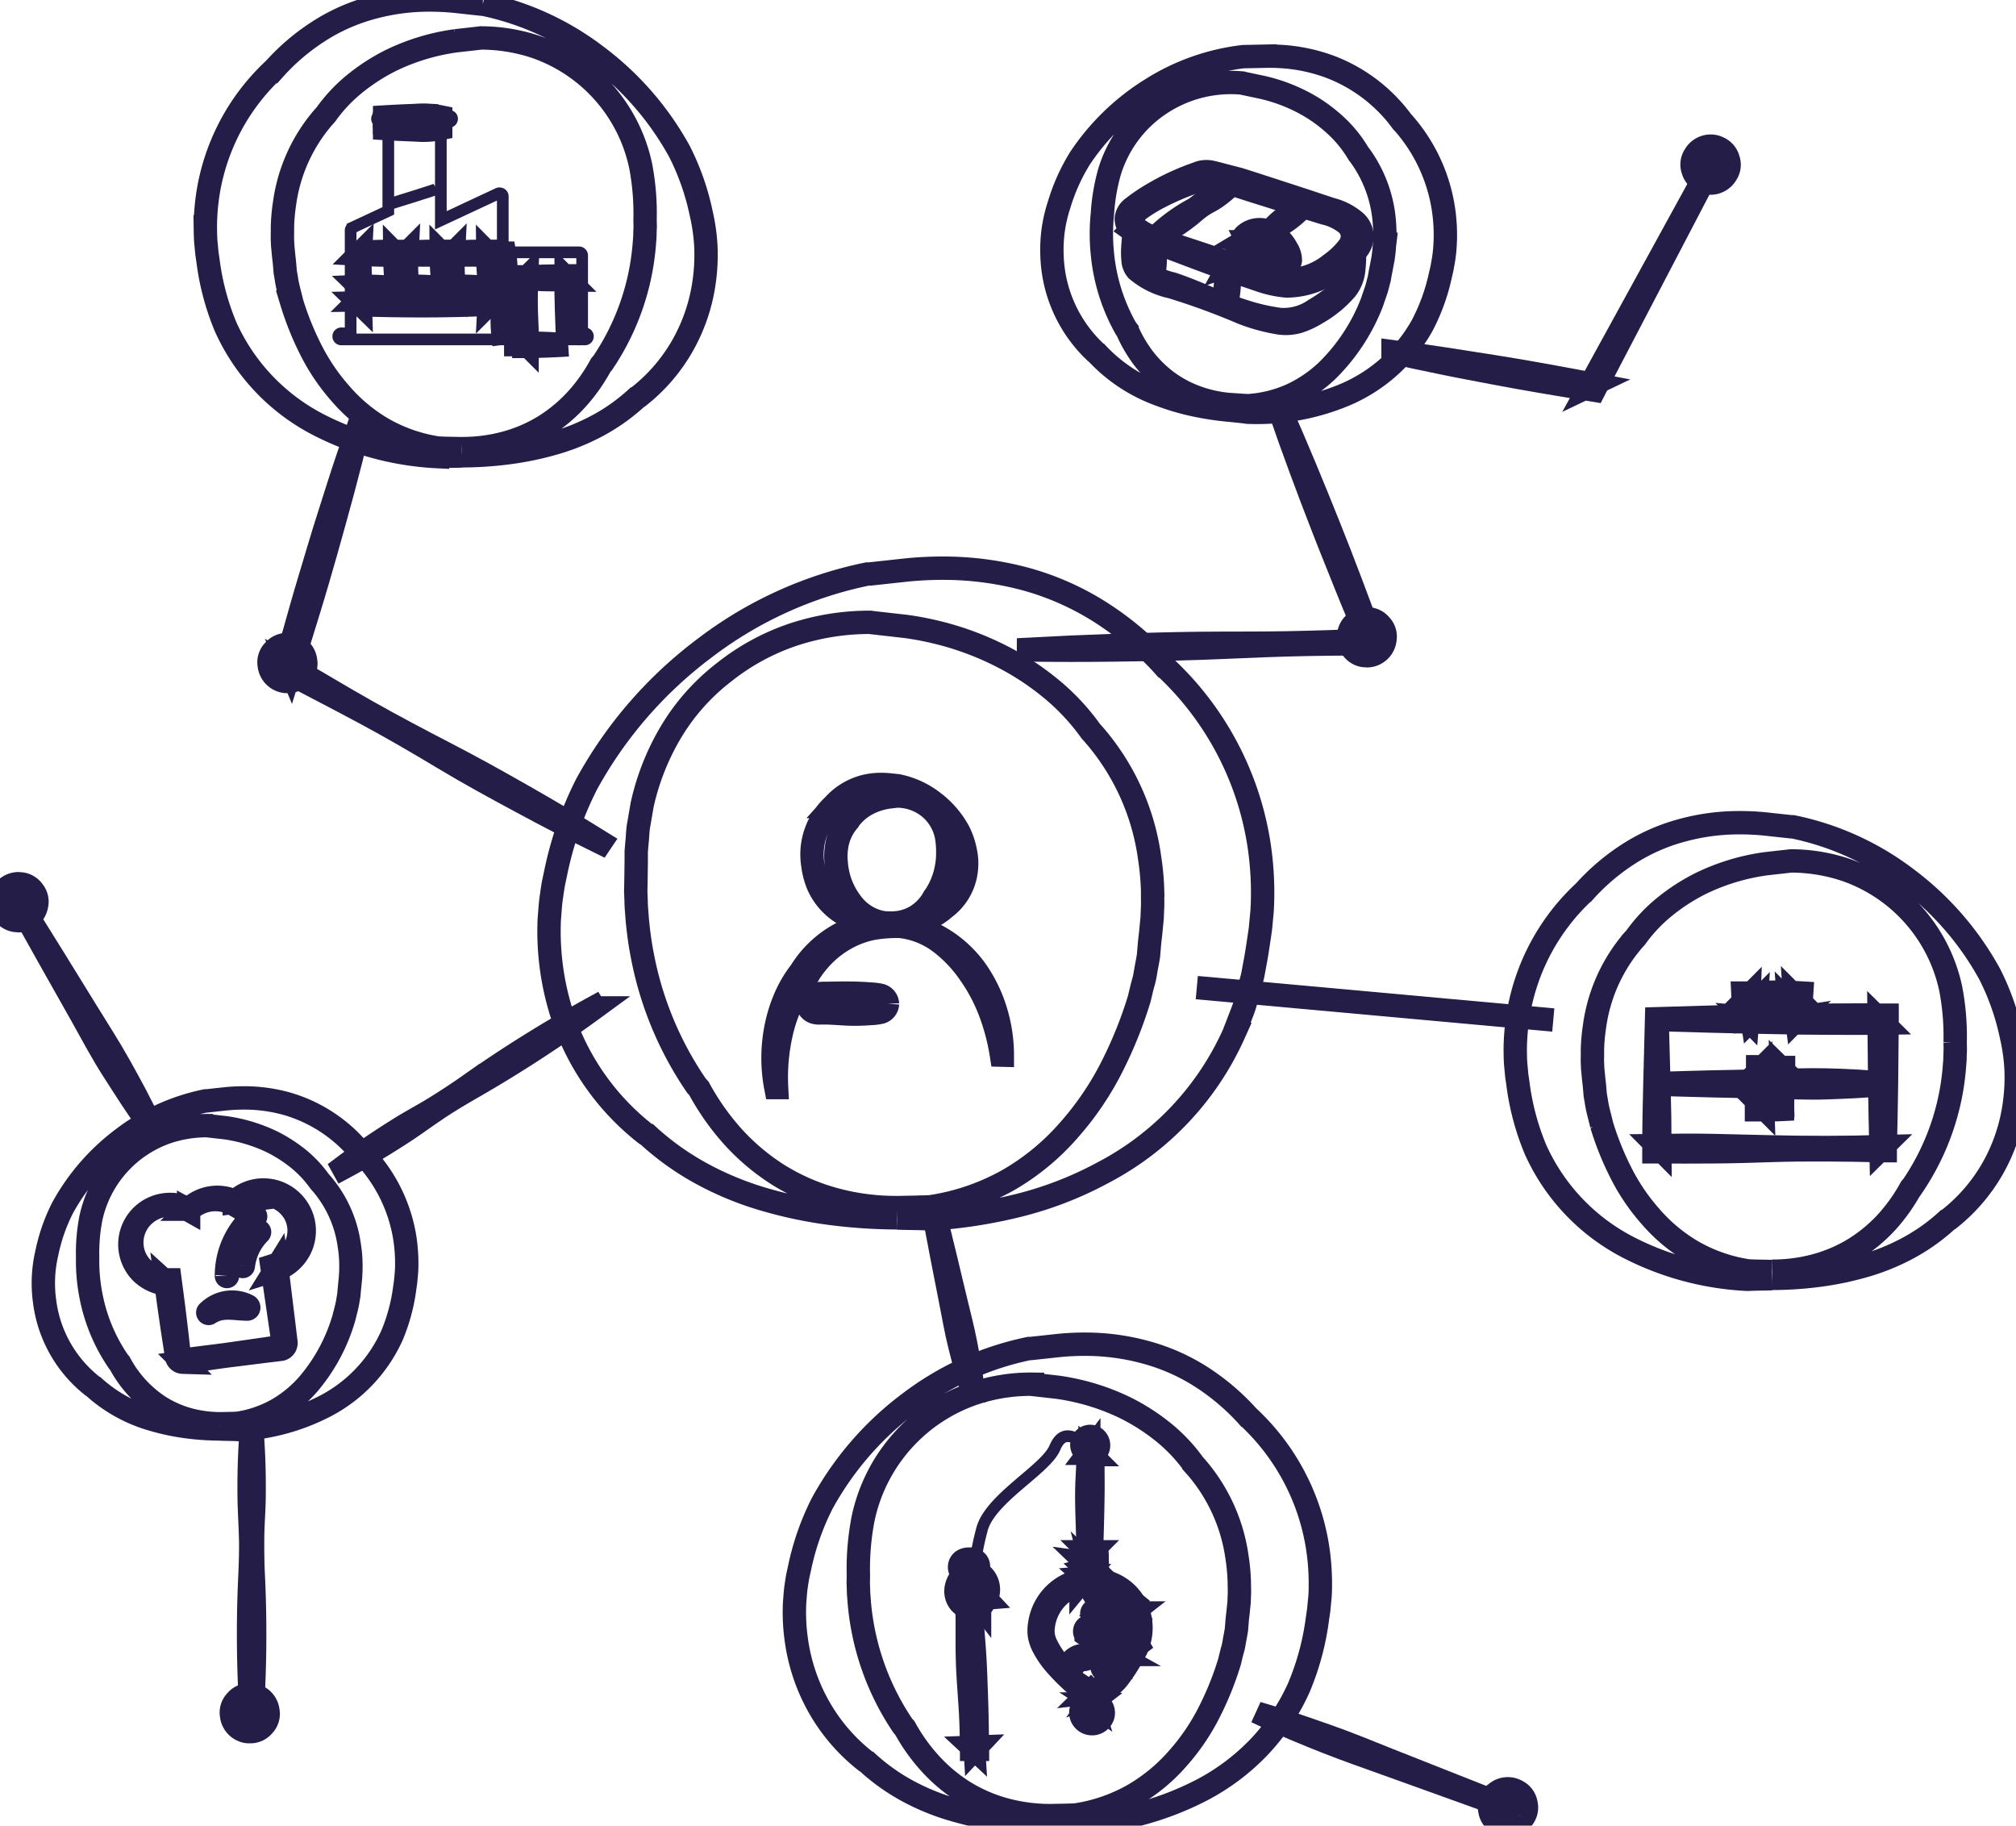 <?xml version="1.0" encoding="UTF-8"?>
<svg xmlns="http://www.w3.org/2000/svg" xmlns:xlink="http://www.w3.org/1999/xlink" width="86.29" height="78.129" viewBox="0 0 86.29 78.129">
  <defs>
    <clipPath id="clip-path">
      <rect id="Rectangle_1530" data-name="Rectangle 1530" width="86.29" height="78.129" transform="translate(0 0)" fill="none" stroke="#231d48" stroke-width="1"></rect>
    </clipPath>
  </defs>
  <g id="Groupe_2109" data-name="Groupe 2109" transform="translate(0 0)">
    <g id="Groupe_2108" data-name="Groupe 2108" transform="translate(0 0)" clip-path="url(#clip-path)">
      <path id="Tracé_5637" data-name="Tracé 5637" d="M34.12,47.261c.486-.013.974-.013,1.461-.038h-.023a9.7,9.7,0,0,0,3.322-1.139A10.171,10.171,0,0,0,41.517,43.9a12.806,12.806,0,0,0,1.825-2.711,18.032,18.032,0,0,0,1.15-2.87c.059-.247.114-.491.183-.732s.093-.491.145-.735c.021-.123.046-.243.065-.369l.034-.4c.02-.269.059-.519.082-.8l.04-.412.015-.372c.017-.246,0-.491.007-.737a11.161,11.161,0,0,0-.128-1.459,10.139,10.139,0,0,0-2.366-5.259l-.155-.174a9.514,9.514,0,0,0-1.743-1.853,11.6,11.6,0,0,0-2.2-1.414,12.61,12.61,0,0,0-2.576-.946,13.057,13.057,0,0,0-1.4-.269l-1.545-.175.1,0a10.406,10.406,0,0,0-3.335.513,9.721,9.721,0,0,0-3.007,1.632,9.145,9.145,0,0,0-2.265,2.553,10.538,10.538,0,0,0-1.231,3.114l-.139.81c-.055.265-.051.543-.082.809-.01.134-.024.265-.032.4v.42l-.012.838-.009.424.016.394c0,.259.031.517.046.774.048.512.112,1.019.209,1.517a14.681,14.681,0,0,0,2.325,5.627l.11.123a10.748,10.748,0,0,0,1.417,2.023,9.413,9.413,0,0,0,1.967,1.668,9.07,9.07,0,0,0,2.43,1.06,9.934,9.934,0,0,0,2.664.346m0,.439a22.932,22.932,0,0,1-2.784-.182,18.534,18.534,0,0,1-2.789-.574,13.443,13.443,0,0,1-2.746-1.11,11.67,11.67,0,0,1-2.49-1.8l.11.123a10.667,10.667,0,0,1-2.744-3.142,10.817,10.817,0,0,1-.868-1.926,11.686,11.686,0,0,1-.574-4.148c.029-.348.045-.7.1-1.039.023-.171.051-.345.079-.511l.1-.475a15.083,15.083,0,0,1,1.322-3.779A18.2,18.2,0,0,1,25.9,23.307a17.152,17.152,0,0,1,6.956-3.163l.1,0,1.561-.17a15.691,15.691,0,0,1,1.7-.078,13.553,13.553,0,0,1,3.455.477,11.781,11.781,0,0,1,3.272,1.481,13.28,13.28,0,0,1,2.756,2.4l-.155-.174a13.119,13.119,0,0,1,4.046,7.492,13.66,13.66,0,0,1,.18,2.151c0,.359-.006.719-.045,1.076l-.05.533-.072.488c-.048.321-.1.667-.164,1l-.093.5c-.04.171-.09.345-.136.516-.1.341-.172.691-.3,1.022s-.253.662-.383.99a12.458,12.458,0,0,1-5.578,5.91,15.418,15.418,0,0,1-3.635,1.41,21.066,21.066,0,0,1-3.7.576l-.02,0h0c-.486-.024-.974-.024-1.461-.038" transform="translate(4.273 4.42)" fill="none" stroke="#231d48" stroke-width="1"></path>
      <path id="Tracé_5638" data-name="Tracé 5638" d="M44.451,16.876c.266.015.533.039.8.048h-.013a5.33,5.33,0,0,0,1.872-.466,5.612,5.612,0,0,0,1.546-1.068,8.27,8.27,0,0,0,1.892-2.913c.084-.265.189-.518.249-.787l.053-.2.038-.216.083-.434.042-.222.026-.2c.021-.134.022-.269.038-.4a6.089,6.089,0,0,0,0-.8,5.565,5.565,0,0,0-1.045-2.988l-.077-.1a5.254,5.254,0,0,0-.865-1.1,6.618,6.618,0,0,0-1.137-.881,7.127,7.127,0,0,0-2.117-.849L45,3.122h.055A5.466,5.466,0,0,0,41.482,4,5.35,5.35,0,0,0,39.3,6.931,8.5,8.5,0,0,0,39,8.712a8.368,8.368,0,0,0,0,1.714,8.046,8.046,0,0,0,1,3.188l.055.073a5.912,5.912,0,0,0,.678,1.173,5.208,5.208,0,0,0,1,1.006,4.985,4.985,0,0,0,1.28.694,5.466,5.466,0,0,0,1.441.317m-.021.24a12.555,12.555,0,0,1-1.514-.231,10.281,10.281,0,0,1-1.5-.447A6.864,6.864,0,0,1,38.691,14.6l.055.072a5.915,5.915,0,0,1-1.9-4.09,6.335,6.335,0,0,1,.045-1.15,6.224,6.224,0,0,1,.252-1.094,8.278,8.278,0,0,1,.9-2.006,10,10,0,0,1,3.042-2.946,9.428,9.428,0,0,1,3.955-1.4l.054,0,.862-.018A8.281,8.281,0,0,1,46.895,2a7.3,7.3,0,0,1,1.866.428,6.832,6.832,0,0,1,3.114,2.407l-.076-.1a7.2,7.2,0,0,1,1.857,4.29,7.369,7.369,0,0,1,0,1.184,5.877,5.877,0,0,1-.076.587l-.053.288-.062.264a8.47,8.47,0,0,1-.781,2.151,6.85,6.85,0,0,1-3.331,2.968,9.753,9.753,0,0,1-4.109.738h-.013c-.265-.037-.532-.06-.8-.09" transform="translate(8.186 0.437)" fill="none" stroke="#231d48" stroke-width="1"></path>
      <path id="Tracé_5639" data-name="Tracé 5639" d="M9.107,52.387c.248-.007.5-.006.743-.02H9.839a4.955,4.955,0,0,0,1.692-.581,5.188,5.188,0,0,0,1.343-1.112,7.645,7.645,0,0,0,1.516-2.843c.059-.252.136-.5.169-.748l.033-.187.018-.2.04-.408a6.339,6.339,0,0,0,.032-.774,5.4,5.4,0,0,0-.066-.744,5.141,5.141,0,0,0-1.205-2.679L13.332,42a4.921,4.921,0,0,0-.887-.945,6.229,6.229,0,0,0-1.122-.724A6.776,6.776,0,0,0,9.3,39.717l-.787-.088.049,0a5.4,5.4,0,0,0-1.7.26A5.009,5.009,0,0,0,3.55,43.606a7.812,7.812,0,0,0-.136,1.671,7.641,7.641,0,0,0,.134,1.584,7.451,7.451,0,0,0,1.183,2.866l.056.064A5.062,5.062,0,0,0,6.51,51.67a4.641,4.641,0,0,0,1.239.54,5.131,5.131,0,0,0,1.358.176m0,.224a11.241,11.241,0,0,1-1.418-.093,9.444,9.444,0,0,1-1.421-.293A6.349,6.349,0,0,1,3.6,50.74l.056.062a5.481,5.481,0,0,1-2.081-3.629,5.682,5.682,0,0,1,.094-2.1,7.645,7.645,0,0,1,.673-1.925,9.269,9.269,0,0,1,2.576-2.966,8.7,8.7,0,0,1,3.544-1.612l.05,0,.794-.087a8.148,8.148,0,0,1,.867-.04,6.739,6.739,0,0,1,1.759.246A6.33,6.33,0,0,1,15,40.663l-.078-.088a6.693,6.693,0,0,1,2.061,3.817,7.02,7.02,0,0,1,.09,1.1,4.827,4.827,0,0,1-.023.548l-.026.271-.035.249a7.858,7.858,0,0,1-.55,2.05,6.351,6.351,0,0,1-2.84,3.012,9.071,9.071,0,0,1-3.74,1.012H9.85c-.248-.013-.5-.012-.743-.02" transform="translate(0.337 8.543)" fill="none" stroke="#231d48" stroke-width="1"></path>
      <path id="Tracé_5640" data-name="Tracé 5640" d="M38.8,67.241c.359-.01.719-.01,1.077-.028H39.86a7.141,7.141,0,0,0,2.449-.84,7.537,7.537,0,0,0,1.945-1.608,9.215,9.215,0,0,0,1.346-2,13.29,13.29,0,0,0,.847-2.116c.044-.182.084-.363.136-.54s.068-.363.108-.541l.048-.273L46.763,59c.013-.2.043-.384.06-.589l.031-.3.01-.275c.012-.181,0-.362,0-.543a8.1,8.1,0,0,0-.094-1.077A7.468,7.468,0,0,0,45.03,52.34l-.114-.128a7.088,7.088,0,0,0-1.286-1.366A8.9,8.9,0,0,0,42.009,49.8a9.657,9.657,0,0,0-1.9-.693,9.832,9.832,0,0,0-1.03-.2l-1.139-.128.072,0a7.646,7.646,0,0,0-2.459.379,7.242,7.242,0,0,0-4.794,5.382,11.321,11.321,0,0,0-.2,2.418l-.006.313.011.29c0,.192.023.381.035.571a11.1,11.1,0,0,0,1.866,5.268l.082.09A7.876,7.876,0,0,0,33.6,64.975a6.919,6.919,0,0,0,1.45,1.23,6.654,6.654,0,0,0,1.792.782,7.422,7.422,0,0,0,1.964.254m0,.324a16.3,16.3,0,0,1-2.052-.134,13.518,13.518,0,0,1-2.057-.424,9.875,9.875,0,0,1-2.025-.818,8.679,8.679,0,0,1-1.836-1.33l.082.09a7.86,7.86,0,0,1-2.023-2.316A8.03,8.03,0,0,1,27.9,59.7a8.48,8.48,0,0,1-.072-1.544c.021-.257.033-.512.073-.765.017-.126.038-.254.059-.376l.077-.351a11.117,11.117,0,0,1,.974-2.787,13.42,13.42,0,0,1,3.728-4.294,12.642,12.642,0,0,1,5.128-2.332l.073,0,1.15-.125a11.242,11.242,0,0,1,1.255-.059,9.751,9.751,0,0,1,2.546.356A8.533,8.533,0,0,1,45.3,48.506a9.83,9.83,0,0,1,2.033,1.77l-.115-.127A9.671,9.671,0,0,1,50.2,55.672a10.167,10.167,0,0,1,.133,1.586c0,.264,0,.529-.034.792l-.037.394-.053.361a11.3,11.3,0,0,1-.8,2.966,9.13,9.13,0,0,1-1.72,2.556,9.48,9.48,0,0,1-2.393,1.8,13.069,13.069,0,0,1-5.41,1.464h-.018c-.358-.018-.717-.018-1.077-.028" transform="translate(6.182 10.459)" fill="none" stroke="#231d48" stroke-width="1"></path>
      <path id="Tracé_5641" data-name="Tracé 5641" d="M18.17,19.514c-.342.01-.683.009-1.025.027h-.017a12.454,12.454,0,0,1-5.148-1.393A8.753,8.753,0,0,1,8.065,14a10.825,10.825,0,0,1-.757-2.823l-.05-.343-.035-.374c-.028-.249-.028-.5-.032-.754A9.625,9.625,0,0,1,7.317,8.2a9.213,9.213,0,0,1,2.839-5.257l-.109.121a9.324,9.324,0,0,1,1.934-1.684A8.118,8.118,0,0,1,14.279.34,9.23,9.23,0,0,1,16.7,0,11.052,11.052,0,0,1,17.9.056l1.1.12.07,0A12,12,0,0,1,23.94,2.4a12.766,12.766,0,0,1,3.548,4.087,10.594,10.594,0,0,1,.928,2.651,8.017,8.017,0,0,1,.2,1.421,8.219,8.219,0,0,1-.07,1.469A7.655,7.655,0,0,1,27.6,14.82a7.473,7.473,0,0,1-1.925,2.2l.077-.086A8.24,8.24,0,0,1,24.008,18.2a9.357,9.357,0,0,1-1.926.779,13.115,13.115,0,0,1-1.958.4,15.642,15.642,0,0,1-1.953.127m0-.308a7.015,7.015,0,0,0,1.869-.243,6.353,6.353,0,0,0,1.706-.743,6.621,6.621,0,0,0,1.379-1.17,7.523,7.523,0,0,0,.995-1.42l.077-.087a10.552,10.552,0,0,0,1.777-5.012c.012-.18.035-.362.033-.544l.011-.275-.006-.3a10.8,10.8,0,0,0-.187-2.3,6.9,6.9,0,0,0-4.561-5.121,7.464,7.464,0,0,0-2.341-.359l.068,0-1.084.122a9.449,9.449,0,0,0-.98.189,9.251,9.251,0,0,0-1.809.659,8.435,8.435,0,0,0-1.544,1A6.7,6.7,0,0,0,12.35,4.9l-.109.121a7.109,7.109,0,0,0-1.66,3.69,7.971,7.971,0,0,0-.09,1.024c.006.172-.006.345,0,.518l.011.26.028.288c.016.2.044.373.057.561l.024.28.045.259c.046.348.152.682.231,1.029a12.64,12.64,0,0,0,.807,2.014,8.748,8.748,0,0,0,1.281,1.9,7.132,7.132,0,0,0,1.85,1.531,6.826,6.826,0,0,0,2.331.8h-.017c.342.017.683.017,1.025.027" transform="translate(1.598 0)" fill="none" stroke="#231d48" stroke-width="1"></path>
      <path id="Tracé_5642" data-name="Tracé 5642" d="M.714,32.518h0a.722.722,0,0,1-.552-.312.706.706,0,0,1-.139-.627.784.784,0,0,1,.758-.637l.087.007a.726.726,0,0,1,.554.312.71.71,0,0,1,.138.627.782.782,0,0,1-.758.637l-.087-.007" transform="translate(0 6.877)" fill="none" stroke="#231d48" stroke-width="1"></path>
      <path id="Tracé_5643" data-name="Tracé 5643" d="M8.881,59.343h0a.726.726,0,0,0-.578.263.711.711,0,0,0-.192.612.784.784,0,0,0,.7.7H8.9a.724.724,0,0,0,.578-.263.708.708,0,0,0,.192-.612.782.782,0,0,0-.7-.7Z" transform="translate(1.8 13.188)" fill="none" stroke="#231d48" stroke-width="1"></path>
      <path id="Tracé_5644" data-name="Tracé 5644" d="M48,23.244h0a.726.726,0,0,1-.578-.263.711.711,0,0,1-.192-.612.784.784,0,0,1,.7-.7h.087a.724.724,0,0,1,.578.263.708.708,0,0,1,.192.612.782.782,0,0,1-.7.7Z" transform="translate(10.493 4.816)" fill="none" stroke="#231d48" stroke-width="1"></path>
      <path id="Tracé_5645" data-name="Tracé 5645" d="M59.724,6.625h0a.724.724,0,0,1-.423-.473.71.71,0,0,1,.072-.638.782.782,0,0,1,.923-.358l.079.035a.721.721,0,0,1,.423.473.71.71,0,0,1-.071.638.784.784,0,0,1-.924.358l-.079-.035" transform="translate(13.168 1.137)" fill="none" stroke="#231d48" stroke-width="1"></path>
      <path id="Tracé_5646" data-name="Tracé 5646" d="M53.589,63.887h0a.725.725,0,0,0,.137-.62.714.714,0,0,0-.375-.522.784.784,0,0,0-.98.141l-.053.071a.722.722,0,0,0-.136.618.71.71,0,0,0,.374.522.781.781,0,0,0,.98-.141l.053-.07" transform="translate(11.591 13.919)" fill="none" stroke="#231d48" stroke-width="1"></path>
      <path id="Tracé_5647" data-name="Tracé 5647" d="M10.218,24.146h0a.722.722,0,0,0,.577-.263.708.708,0,0,0,.193-.612.784.784,0,0,0-.7-.7H10.2a.726.726,0,0,0-.578.263.7.7,0,0,0-.192.612.782.782,0,0,0,.7.7Z" transform="translate(2.094 5.016)" fill="none" stroke="#231d48" stroke-width="1"></path>
      <path id="Tracé_5648" data-name="Tracé 5648" d="M62.353,5.894l-4.919,9.419-.04.078-.089-.015c-1.426-.231-2.851-.466-4.27-.738-.71-.138-1.42-.265-2.128-.414s-1.415-.293-2.122-.45l0-.027c.717.093,1.434.189,2.149.3s1.428.222,2.141.334c1.428.226,2.848.489,4.268.757l-.13.062,5.111-9.316Z" transform="translate(10.841 1.307)" fill="none" stroke="#231d48" stroke-width="1"></path>
      <path id="Tracé_5649" data-name="Tracé 5649" d="M31.829,33.493c-.105,0-.211,0-.317.009h-.006a3.809,3.809,0,0,1-1.59-.43,2.707,2.707,0,0,1-1.21-1.282,3.281,3.281,0,0,1-.233-.873,2.849,2.849,0,0,1,.879-2.545l-.033.037a2.7,2.7,0,0,1,1.308-.84,2.818,2.818,0,0,1,.749-.1,3.342,3.342,0,0,1,.368.016l.339.037H32.1a3.655,3.655,0,0,1,1.508.686,3.906,3.906,0,0,1,1.1,1.263,3.178,3.178,0,0,1,.286.82,2.477,2.477,0,0,1,.04.893,2.326,2.326,0,0,1-.887,1.544l.024-.027a2.719,2.719,0,0,1-1.133.634,4.547,4.547,0,0,1-1.21.163m0-.1a2.029,2.029,0,0,0,1.1-.307,2.139,2.139,0,0,0,.736-.8l.024-.027a3.223,3.223,0,0,0,.5-1.222,3.162,3.162,0,0,0,.059-.673,3.516,3.516,0,0,0-.06-.711,2.121,2.121,0,0,0-.758-1.228,2.186,2.186,0,0,0-1.375-.466h.021l-.335.038a2.764,2.764,0,0,0-.3.057,2.946,2.946,0,0,0-.559.2,2.32,2.32,0,0,0-.856.71L30,29.015a2.168,2.168,0,0,0-.513,1.14,2.523,2.523,0,0,0-.015.647,3.357,3.357,0,0,0,.111.658,3.24,3.24,0,0,0,.645,1.21,2.113,2.113,0,0,0,1.292.72h0c.105.006.211.006.317.009" transform="translate(6.319 6.103)" fill="none" stroke="#231d48" stroke-width="1"></path>
      <path id="Tracé_5650" data-name="Tracé 5650" d="M32.7,42.347q.477,1.927.933,3.856c.154.643.324,1.283.447,1.932s.238,1.3.306,1.964l-.026,0c-.214-.629-.373-1.271-.537-1.913s-.269-1.294-.4-1.943q-.387-1.945-.753-3.9Z" transform="translate(7.261 9.411)" fill="none" stroke="#231d48" stroke-width="1"></path>
      <path id="Tracé_5651" data-name="Tracé 5651" d="M36.018,24.6q1.831-.1,3.665-.164c1.222-.039,2.444-.075,3.668-.088s2.446,0,3.668-.022,2.446-.064,3.668-.111l-.065.1c-.34-.824-.692-1.643-1.021-2.47s-.667-1.65-.988-2.481c-.647-1.66-1.267-3.329-1.849-5.014l.023-.01c.721,1.63,1.4,3.276,2.062,4.93.332.826.653,1.657.969,2.49s.622,1.668.935,2.5l.037.1h-.1c-1.222.007-2.446.016-3.668.051s-2.444.1-3.667.142-2.444.06-3.667.076-2.447.015-3.67,0Z" transform="translate(8.004 3.187)" fill="none" stroke="#231d48" stroke-width="1"></path>
      <path id="Tracé_5652" data-name="Tracé 5652" d="M54.7,64.011l-5.2-1.871c-.865-.312-1.737-.612-2.592-.952S45.2,60.5,44.362,60.108l.01-.022c.885.259,1.753.567,2.622.871s1.718.661,2.575,1l5.137,2.031Z" transform="translate(9.858 13.353)" fill="none" stroke="#231d48" stroke-width="1"></path>
      <path id="Tracé_5653" data-name="Tracé 5653" d="M12.007,42.119c.853-.64,1.736-1.232,2.641-1.787.457-.273.926-.523,1.376-.805s.9-.574,1.332-.878a56.727,56.727,0,0,1,5.408-3.376l.013.021a56.873,56.873,0,0,1-5.348,3.469c-.461.269-.918.539-1.359.835s-.874.607-1.313.906c-.887.587-1.8,1.135-2.738,1.637Z" transform="translate(2.668 7.839)" fill="none" stroke="#231d48" stroke-width="1"></path>
      <path id="Tracé_5654" data-name="Tracé 5654" d="M8.848,50.084c.083,1.021.108,2.042.089,3.064-.015.51-.055,1.021-.059,1.531s0,1.021.024,1.531a52.556,52.556,0,0,1-.055,6.127H8.823a52.556,52.556,0,0,1-.055-6.127c.02-.511.038-1.022.024-1.531s-.044-1.022-.059-1.531c-.018-1.022.006-2.044.089-3.064Z" transform="translate(1.935 11.13)" fill="none" stroke="#231d48" stroke-width="1"></path>
      <path id="Tracé_5655" data-name="Tracé 5655" d="M22.384,13.364h-.1V10.028a.136.136,0,0,0-.141-.13H18.886V7.5a.126.126,0,0,0-.066-.11.154.154,0,0,0-.137-.006L16.235,8.527V4.313h.34a.13.13,0,1,0,0-.259c-.012,0-.771,0-2.93,0a.13.13,0,1,0,0,.259h.341v3.81l-1.535.716a.127.127,0,0,0-.077.116v4.409h-.383a.131.131,0,1,0,0,.26H22.384a.131.131,0,1,0,0-.26Z" transform="translate(2.634 0.901)" fill="none" stroke="#231d48" stroke-miterlimit="10" stroke-width="0.5"></path>
      <path id="Tracé_5656" data-name="Tracé 5656" d="M13.47,4.109q.6-.035,1.2-.057c.2-.009.4-.027.6-.016a3.838,3.838,0,0,1,.6.073v.016a3.7,3.7,0,0,1-.6.073c-.2.011-.4-.007-.6-.016-.4-.015-.8-.033-1.2-.057Z" transform="translate(2.993 0.896)" fill="none" stroke="#231d48" stroke-width="1"></path>
      <path id="Tracé_5657" data-name="Tracé 5657" d="M13.47,4.325q.6-.035,1.2-.057c.2-.009.4-.027.6-.016a3.838,3.838,0,0,1,.6.073v.016a3.7,3.7,0,0,1-.6.073c-.2.011-.4-.007-.6-.016-.4-.015-.8-.033-1.2-.057Z" transform="translate(2.993 0.944)" fill="none" stroke="#231d48" stroke-width="1"></path>
      <path id="Tracé_5658" data-name="Tracé 5658" d="M13.47,4.5q.6-.035,1.2-.057c.2-.009.4-.027.6-.016a3.838,3.838,0,0,1,.6.073v.016a3.7,3.7,0,0,1-.6.073c-.2.011-.4-.007-.6-.016-.4-.015-.8-.033-1.2-.057Z" transform="translate(2.993 0.982)" fill="none" stroke="#231d48" stroke-width="1"></path>
      <path id="Tracé_5659" data-name="Tracé 5659" d="M17.683,8.863a4.707,4.707,0,0,1,.06.979c-.012.163-.035.326-.042.489a4.107,4.107,0,0,0,.018.49,8.077,8.077,0,0,1-.037,1.958h-.016a8.077,8.077,0,0,1-.037-1.958,4.38,4.38,0,0,0,.018-.49c-.006-.163-.031-.326-.042-.489a4.707,4.707,0,0,1,.06-.979Z" transform="translate(3.909 1.97)" fill="none" stroke="#231d48" stroke-width="1"></path>
      <path id="Tracé_5660" data-name="Tracé 5660" d="M20.232,12.6c-.048-1-.084-1.92-.081-2.851l.086.086q-.909-.007-1.82-.042l.044-.044q-.028.713-.012,1.428c.02.477.043.953.04,1.429l-.072-.072c.59.006,1.175.029,1.815.067m.011.011c-.574.038-1.2.06-1.826.067h-.072V12.6c0-.475.021-.952.039-1.429s.007-.952-.012-1.428V9.7h.046q.909-.033,1.82-.042h.086v.087c0,.972-.033,1.954-.079,2.862" transform="translate(4.077 2.146)" fill="none" stroke="#231d48" stroke-width="1"></path>
      <path id="Tracé_5661" data-name="Tracé 5661" d="M13.535,7.3c2.1-.648,2.157-.688,2.157-.688" transform="translate(3.008 1.47)" fill="none" stroke="#231d48" stroke-miterlimit="10" stroke-width="0.5"></path>
      <path id="Tracé_5662" data-name="Tracé 5662" d="M14.186,10.355c-.038-.53-.076-1-.078-1.476l.083.084c-.53.007-1.061-.01-1.593-.039l.045-.045c-.013.247-.024.494-.017.741s.026.494.037.741L12.6,10.3c.258-.012.512,0,.772.007s.528.029.815.053m.011.011c-.244.022-.508.04-.779.053s-.546.018-.82.007l-.068,0,0-.062c.012-.247.035-.494.038-.741s0-.494-.017-.741l0-.042.046,0c.532-.031,1.062-.048,1.593-.039h.084v.082c0,.515-.04,1.029-.078,1.487" transform="translate(2.784 1.954)" fill="none" stroke="#231d48" stroke-width="1"></path>
      <path id="Tracé_5663" data-name="Tracé 5663" d="M15.815,10.355c-.038-.53-.076-1-.078-1.476l.083.084c-.53.007-1.061-.01-1.593-.039l.045-.045c-.013.247-.024.494-.017.741s.026.494.037.741l-.065-.065c.258-.012.512,0,.772.007s.528.029.815.053m.011.011c-.244.022-.508.04-.777.053s-.548.018-.821.007l-.068,0,0-.062c.012-.247.035-.494.038-.741s0-.494-.017-.741l0-.042.046,0c.532-.031,1.062-.048,1.593-.039H15.9v.082c0,.515-.04,1.029-.078,1.487" transform="translate(3.146 1.954)" fill="none" stroke="#231d48" stroke-width="1"></path>
      <path id="Tracé_5664" data-name="Tracé 5664" d="M17.444,10.355c-.038-.53-.076-1-.078-1.476l.083.084c-.53.007-1.062-.01-1.593-.039l.045-.045c-.013.247-.024.494-.017.741s.024.494.037.741l-.065-.065c.258-.012.512,0,.772.007s.528.029.815.053m.011.011c-.244.022-.508.04-.779.053s-.546.018-.82.007l-.068,0,0-.062c.012-.247.035-.494.038-.741s0-.494-.017-.741l0-.042.046,0c.53-.031,1.062-.048,1.593-.039h.084v.082c0,.515-.04,1.029-.078,1.487" transform="translate(3.508 1.954)" fill="none" stroke="#231d48" stroke-width="1"></path>
      <path id="Tracé_5665" data-name="Tracé 5665" d="M18.175,10.472l.013.216v.018h-.02c-.464.023-.929.038-1.395.048s-.929.018-1.393.018c-.929,0-1.858-.016-2.788-.04h-.045v-.044l.006-.211v-.04h.038c.468.015.931.017,1.4.01l1.414-.034c.941,0,1.875.018,2.766.059m-.011.011c-.967.039-1.891.062-2.807.057l-1.374-.033c-.461-.009-.925,0-1.388.009l.039-.039.006.211-.045-.044c.93-.024,1.859-.045,2.788-.04q.7,0,1.393.018c.466.01.93.024,1.395.048l-.018.018Z" transform="translate(2.789 2.314)" fill="none" stroke="#231d48" stroke-width="1"></path>
      <path id="Tracé_5666" data-name="Tracé 5666" d="M64.047,48.32c-.342.01-.683.009-1.025.027H63a12.454,12.454,0,0,1-5.148-1.393,8.753,8.753,0,0,1-3.915-4.147,10.825,10.825,0,0,1-.757-2.823l-.05-.343-.035-.374c-.028-.249-.028-.5-.032-.754A9.624,9.624,0,0,1,53.194,37a9.206,9.206,0,0,1,2.839-5.257l-.109.121a9.324,9.324,0,0,1,1.934-1.684,8.118,8.118,0,0,1,2.3-1.035,9.23,9.23,0,0,1,2.422-.339,11.054,11.054,0,0,1,1.194.055l1.1.12.07,0a12.022,12.022,0,0,1,4.88,2.22,12.766,12.766,0,0,1,3.548,4.087,10.594,10.594,0,0,1,.928,2.651,8.114,8.114,0,0,1,.2,1.421,8.22,8.22,0,0,1-.07,1.469,7.655,7.655,0,0,1-.942,2.793,7.473,7.473,0,0,1-1.925,2.2l.077-.086a8.24,8.24,0,0,1-1.748,1.265,9.358,9.358,0,0,1-1.926.779,13.115,13.115,0,0,1-1.958.4,15.672,15.672,0,0,1-1.953.127m0-.308a7.022,7.022,0,0,0,1.869-.243,6.353,6.353,0,0,0,1.706-.743A6.621,6.621,0,0,0,69,45.856,7.522,7.522,0,0,0,70,44.436l.077-.087a10.551,10.551,0,0,0,1.777-5.012c.012-.18.035-.362.033-.544l.011-.275-.006-.3a10.8,10.8,0,0,0-.187-2.3A6.9,6.9,0,0,0,67.139,30.8a7.464,7.464,0,0,0-2.341-.359l.068,0-1.084.122a9.449,9.449,0,0,0-.98.189,9.25,9.25,0,0,0-1.809.659,8.434,8.434,0,0,0-1.544,1,6.7,6.7,0,0,0-1.223,1.3l-.109.121a7.109,7.109,0,0,0-1.66,3.69,7.971,7.971,0,0,0-.09,1.024c.006.172-.006.345,0,.518l.011.26.028.288c.016.2.044.373.057.561l.023.28.046.259c.046.348.152.682.231,1.029a12.641,12.641,0,0,0,.807,2.014,8.748,8.748,0,0,0,1.281,1.9,7.112,7.112,0,0,0,1.85,1.531,6.826,6.826,0,0,0,2.331.8h-.017c.342.017.683.017,1.025.027" transform="translate(11.793 6.402)" fill="none" stroke="#231d48" stroke-width="1"></path>
      <path id="Tracé_5667" data-name="Tracé 5667" d="M38.41,55.374a.378.378,0,0,1-.16.056.481.481,0,0,1-.148.021l-.1,0,.006-.078a.854.854,0,0,1,.037-.219l.02-.054.024.007a.29.29,0,0,0,.154.013.634.634,0,0,1,.153-.043h.07l0,.07a.374.374,0,0,1-.057.231m-.011-.012a.885.885,0,0,1-.077-.213l.073.07a.6.6,0,0,1-.154-.042.3.3,0,0,0-.154.015l.045-.045a.79.79,0,0,1,.048.216l-.094-.084a.52.52,0,0,1,.163.013c.035.011.077.044.15.07" transform="translate(8.445 12.239)" fill="none" stroke="#231d48" stroke-width="1"></path>
      <path id="Tracé_5668" data-name="Tracé 5668" d="M38.356,59.215a.877.877,0,0,1,.077.462l-.016.115-.087-.038a.387.387,0,0,0-.075-.02h.007c-.015,0-.031,0-.046-.006h.006l-.043,0-.07,0,.011-.037a.384.384,0,0,0,0-.229.434.434,0,0,1-.027-.229l.013-.075.055.007a.528.528,0,0,1,.094.023h0a.265.265,0,0,1,.1.033m-.011.012a.857.857,0,0,0-.086.046h0a.671.671,0,0,1-.094.018l.068-.067a.448.448,0,0,1-.024.229.37.37,0,0,0,0,.227l-.059-.042.053-.027h.006c.015-.006.029-.009.044-.013h.009a.323.323,0,0,1,.114,0l-.1.077a1.156,1.156,0,0,1,.072-.451" transform="translate(8.465 13.145)" fill="none" stroke="#231d48" stroke-width="1"></path>
      <path id="Tracé_5669" data-name="Tracé 5669" d="M38.4,55.064a.441.441,0,0,1-.319.078l-.087-.015,0-.062a.482.482,0,0,1,.029-.147l.021-.056.023.009a.192.192,0,0,0,.158,0,.679.679,0,0,1,.078-.029.21.21,0,0,1,.078,0l.073.009,0,.057a.251.251,0,0,1-.056.153m-.012-.011c-.031-.073-.061-.1-.07-.134l.07.066a.217.217,0,0,1-.079,0c-.026-.007-.051-.02-.078-.029a.194.194,0,0,0-.156,0l.044-.046a.535.535,0,0,1,.044.143l-.082-.077c.083-.022.154.027.308.073" transform="translate(8.443 12.188)" fill="none" stroke="#231d48" stroke-width="1"></path>
      <path id="Tracé_5670" data-name="Tracé 5670" d="M38.382,54.907a1.251,1.251,0,0,1-.32.075L38,54.989l-.013-.083a1.652,1.652,0,0,1,0-.446v-.007a.194.194,0,0,1,.211-.147h0a.265.265,0,0,1,.187.071.33.33,0,0,1,.055.2,1,1,0,0,1-.051.331M38.37,54.9a2.013,2.013,0,0,1-.082-.34c-.01-.048.013-.1.009-.128a.1.1,0,0,0-.1-.072h0a.087.087,0,0,0-.09.106v-.007a1.658,1.658,0,0,1,.039.445l-.079-.076c.087.012.175.042.309.072" transform="translate(8.437 12.068)" fill="none" stroke="#231d48" stroke-width="1"></path>
      <path id="Tracé_5671" data-name="Tracé 5671" d="M38.1,59.806a.448.448,0,0,1,.208-.138.285.285,0,0,1,.268.071.332.332,0,0,1-.017.5.451.451,0,0,1-.235.086.361.361,0,0,1-.254-.057.25.25,0,0,1-.094-.251.461.461,0,0,1,.125-.213m.012.011a.189.189,0,0,0-.034.2.629.629,0,0,0,.086.155.219.219,0,0,0,.159.1.194.194,0,0,0,.171-.094.255.255,0,0,0-.038-.315.382.382,0,0,0-.145-.089.191.191,0,0,0-.2.042" transform="translate(8.437 13.258)" fill="none" stroke="#231d48" stroke-width="1"></path>
      <path id="Tracé_5672" data-name="Tracé 5672" d="M40.285,58.91a2.186,2.186,0,0,0,.329-1.54l0,.009,0-.013v-.009a2.065,2.065,0,0,0-1.75-1.692l-.037,0v-.035c.007-.265,0-.53,0-.8,0-.13,0-.27-.01-.391a.265.265,0,0,0-.277-.183.261.261,0,0,0-.252.209c-.009.116.006.26.007.389l.027.794V55.7l-.054.011a2.135,2.135,0,0,0-1.694,1.8l-.022.045a.062.062,0,0,0,.016-.031.063.063,0,0,0-.006-.049l.009.049a1.351,1.351,0,0,0,.126.823,3.811,3.811,0,0,0,.467.738,11.555,11.555,0,0,0,1.216,1.292l-.011.012a9.488,9.488,0,0,1-1.3-1.23,3.9,3.9,0,0,1-.507-.749,1.731,1.731,0,0,1-.154-.439,1.543,1.543,0,0,1,0-.468l.009.048a.1.1,0,0,1-.009-.064.1.1,0,0,1,.024-.045l-.022.045a2.207,2.207,0,0,1,1.836-1.905l-.053.064.007-.8c.006-.136,0-.258.013-.4a.336.336,0,0,1,.324-.252.321.321,0,0,1,.33.231c.012.143,0,.269.011.4.006.265.01.53.022.8l-.035-.039a2.031,2.031,0,0,1,1.244.539,2.052,2.052,0,0,1,.622,1.211l0-.007,0,.013,0,0v0A2.091,2.091,0,0,1,40.3,58.92Z" transform="translate(8.087 12.044)" fill="none" stroke="#231d48" stroke-width="1"></path>
      <path id="Tracé_5673" data-name="Tracé 5673" d="M40.172,57.81a7.078,7.078,0,0,1-.633,1.034,2.049,2.049,0,0,1-.955.755l.022-.031a4.909,4.909,0,0,0,.016.537l-.013-.026a.45.45,0,0,1,.187.5.485.485,0,0,1-.917.029.469.469,0,0,1,.161-.533l-.022.049c0-.178.011-.357.027-.537h.016c.032.176.056.353.077.532l0,.027-.026.022a.346.346,0,0,0-.083.381.326.326,0,0,0,.314.2.337.337,0,0,0,.321-.216.357.357,0,0,0-.1-.4l-.015-.011v-.015a5.233,5.233,0,0,0-.012-.537v-.022l.022-.009a1.534,1.534,0,0,0,.473-.341c.141-.137.264-.291.392-.442.249-.309.474-.642.73-.956Z" transform="translate(8.411 12.845)" fill="none" stroke="#231d48" stroke-width="1"></path>
      <path id="Tracé_5674" data-name="Tracé 5674" d="M39.735,56.059a.968.968,0,0,1-.2.131,1.323,1.323,0,0,1-.2.068c-.059.016-.128.046-.141.111a.066.066,0,0,0,.033.075c.026.02.068.015.114.057a.183.183,0,0,1,.033.149c0,.04.006.01,0,.012.023,0,.057-.02.112-.072a.7.7,0,0,1,.21-.131.873.873,0,0,1,.1-.028c.013,0,.042-.061.089-.067l.009.015c-.029.027-.007.059-.043.114s-.07.055-.1.079a1.209,1.209,0,0,0-.153.144.392.392,0,0,1-.111.082.212.212,0,0,1-.177.006.142.142,0,0,1-.079-.086.168.168,0,0,1,0-.092c.013-.045.027-.06.024-.071s-.042-.042-.077-.066a.148.148,0,0,1-.054-.125.293.293,0,0,1,.132-.229.691.691,0,0,1,.232-.068.954.954,0,0,1,.227-.024Z" transform="translate(8.697 12.455)" fill="none" stroke="#231d48" stroke-width="1"></path>
      <path id="Tracé_5675" data-name="Tracé 5675" d="M40.3,56.652c-.022.026-.067.022-.083.029a.048.048,0,0,0-.031.048.938.938,0,0,1,.016.178.225.225,0,0,1-.122.164.437.437,0,0,1-.186.065c-.3.011-.433-.3-.623-.258-.232-.017-.473-.121-.615.043a.359.359,0,0,0-.045.065.106.106,0,0,1-.1.062.184.184,0,0,1-.051-.013.126.126,0,0,1-.042-.028C38.408,57,38.384,57,38.354,57a.369.369,0,0,0-.28.138.144.144,0,0,0-.016.138c.009.021.023.051.032.054s.04,0,.082.031c.021.028.078,0,.134,0l.167-.035a.577.577,0,0,1,.386.023.27.27,0,0,1,.105.209c.006.065,0,.125.007.178A.218.218,0,0,0,39,57.85c0,.006.012.006.022.01a.023.023,0,0,0-.023.011c0,.023,0-.033,0-.053s0-.06.006-.094a.377.377,0,0,1,.028-.109.151.151,0,0,1,.155-.088.23.23,0,0,1,.122.065.175.175,0,0,1,.046.141.794.794,0,0,1-.027.187c-.013.053-.037.128-.046.155,0,0,0,0,0,0s.02.034.007.021c-.039-.012.017,0,.054,0h.009l.039.017.023.01.009.017a.779.779,0,0,1,.072.336.19.19,0,0,0,.045.131.43.43,0,0,0,.13.087l-.006.016a.5.5,0,0,1-.155-.067.241.241,0,0,1-.09-.155.686.686,0,0,0-.1-.287l.032.027-.04-.012.009,0c-.02-.011-.027.022-.115-.026a.215.215,0,0,1-.039-.053.136.136,0,0,1-.021-.078l.037-.18a.861.861,0,0,0,.012-.156c0-.039,0-.023,0-.021s-.044-.026-.027-.018.018-.009.017-.007a.169.169,0,0,0-.012.059c0,.024,0,.05,0,.079a.3.3,0,0,1-.015.117.152.152,0,0,1-.163.09.209.209,0,0,1-.125-.075.337.337,0,0,1-.055-.216c0-.114,0-.249-.028-.265a.478.478,0,0,0-.29-.028l-.175.018c-.031,0-.061,0-.092,0s-.094-.012-.106-.038c0-.009-.037-.009-.076-.037a.185.185,0,0,1-.053-.094.228.228,0,0,1,.034-.192.479.479,0,0,1,.323-.159.159.159,0,0,1,.1.012c.02.013.018.016.031.02a.273.273,0,0,0,.032.007.036.036,0,0,0,.035-.028.37.37,0,0,1,.044-.084.4.4,0,0,1,.339-.161,3.077,3.077,0,0,1,.35.024c.027,0,.051,0,.079,0a.238.238,0,0,1,.117.04,1.366,1.366,0,0,1,.145.11.433.433,0,0,0,.265.131c.084,0,.22-.045.235-.125a1.534,1.534,0,0,0,.011-.166.093.093,0,0,1,.072-.079c.039,0,.059.007.082-.007Z" transform="translate(8.441 12.587)" fill="none" stroke="#231d48" stroke-width="1"></path>
      <path id="Tracé_5676" data-name="Tracé 5676" d="M39.947,57.64c-.05-.01-.084.026-.175,0a.354.354,0,0,1-.13-.11c-.01-.009.01-.013,0-.021s-.037.013-.06.032a.383.383,0,0,1-.164.073c.026-.021.034.032.064.055a.19.19,0,0,0,.092.048.3.3,0,0,1,.172.1.358.358,0,0,1,.031.181l-.013.01c-.055-.032-.087-.1-.114-.106s-.056,0-.12-.017a.267.267,0,0,1-.17-.131.217.217,0,0,1-.033-.1.2.2,0,0,1,.009-.066.081.081,0,0,1,.073-.054.1.1,0,0,0,.13-.033.235.235,0,0,1,.053-.082.119.119,0,0,1,.147,0,.581.581,0,0,1,.092.123c0,.029.094.024.131.087Z" transform="translate(8.739 12.755)" fill="none" stroke="#231d48" stroke-width="1"></path>
      <path id="Tracé_5677" data-name="Tracé 5677" d="M38.7,56.361a.169.169,0,0,0,.051-.169c-.011-.029-.013-.023-.034-.028a.068.068,0,0,0-.044.009c-.009,0-.017.012-.042.049a.2.2,0,0,1-.111.086c-.04.01-.071.021-.079.044a.252.252,0,0,0,.012.1.111.111,0,0,1-.009.082.157.157,0,0,1-.065.056c-.018.009-.021.017-.011.01a.041.041,0,0,0,.011-.021c0-.007.022.01.048.012a.541.541,0,0,0,.077,0,.3.3,0,0,0,.07-.015c.007,0,0,0,0,.013s0,0,0-.013c-.043-.094.029-.222.121-.214a.008.008,0,0,1,.009.009l0,.006a.1.1,0,0,0-.009.147.146.146,0,0,1,.022.093.141.141,0,0,1-.061.1.3.3,0,0,1-.138.05.293.293,0,0,1-.138-.016.23.23,0,0,1-.134-.1.123.123,0,0,1,.012-.125.11.11,0,0,1,.082-.042c.033-.006.029.012.042-.024s-.009-.073.01-.12.067-.066.092-.089a.1.1,0,0,0,.033-.071.167.167,0,0,1,.081-.127.184.184,0,0,1,.167,0,.15.15,0,0,1,.086.138.193.193,0,0,1-.145.194.007.007,0,0,1-.009-.007v-.007" transform="translate(8.498 12.451)" fill="none" stroke="#231d48" stroke-width="1"></path>
      <path id="Tracé_5678" data-name="Tracé 5678" d="M38.82,55.82a.5.5,0,0,0-.07-.171c-.024-.026-.054-.01-.117.012a.939.939,0,0,1-.1.038.211.211,0,0,1-.066.013A.124.124,0,0,1,38.4,55.7c-.04-.033-.11-.044-.1.022s.081.09.136.115l.171.084a.65.65,0,0,0,.073.027l.033.01s-.006.009,0,.011.024-.024.044-.061a.572.572,0,0,1,.065-.087.009.009,0,0,1,.012,0l0,.006a.479.479,0,0,1,.007.109.171.171,0,0,1-.028.128.136.136,0,0,1-.094.051.212.212,0,0,1-.068,0,.317.317,0,0,1-.121-.037,1.034,1.034,0,0,1-.172-.139.51.51,0,0,1-.108-.205A.122.122,0,0,1,38.3,55.6a.2.2,0,0,1,.133-.031.633.633,0,0,0,.155-.046.352.352,0,0,1,.125-.018.146.146,0,0,1,.126.084.313.313,0,0,1,0,.226.008.008,0,0,1-.01.006l-.006-.006" transform="translate(8.5 12.336)" fill="none" stroke="#231d48" stroke-width="1"></path>
      <path id="Tracé_5679" data-name="Tracé 5679" d="M39.5,58.906a.427.427,0,0,1-.384-.2c-.05-.062-.055-.057-.148-.1a.16.16,0,0,1-.09-.15.34.34,0,0,1,.037-.119c.077-.083-.093-.174-.205-.24a.6.6,0,0,0-.379-.089c-.054.013-.06.071-.161.127-.117.038-.181-.006-.22.013-.1.026-.177.128-.277.237a.956.956,0,0,1-.17.136.128.128,0,0,0-.048.126.866.866,0,0,0,.156.364l-.011.011a.686.686,0,0,1-.27-.353.277.277,0,0,1,.066-.262,1.445,1.445,0,0,0,.149-.139A.672.672,0,0,1,37.919,58c.1-.015.178.027.2.015s.1-.088.191-.1a.412.412,0,0,1,.226.049c.067.026.13.06.194.089l.2.092a.216.216,0,0,1,.1.087.212.212,0,0,1,.011.143.368.368,0,0,0-.016.086c0,.012,0,0,.016.017a.847.847,0,0,1,.1.049.344.344,0,0,1,.087.1c.076.12.134.225.277.268Z" transform="translate(8.293 12.87)" fill="none" stroke="#231d48" stroke-width="1"></path>
      <path id="Tracé_5680" data-name="Tracé 5680" d="M33.955,56.217a.1.1,0,0,1,.086.053.357.357,0,0,1,.011.1l.011.192c.007.128.011.255.022.384l.06.768c.042.511.07,1.023.089,1.535s.039,1.023.051,1.536.018,1.024.028,1.538v.048h-.251v-.04c-.007-.512-.016-1.024-.045-1.536s-.068-1.022-.1-1.534-.043-1.023-.042-1.536V56.95c0-.128,0-.257-.006-.384l0-.193a.342.342,0,0,1,0-.1.089.089,0,0,1,.082-.057m0,.016a.069.069,0,0,0-.064.049.328.328,0,0,0,0,.092l.01.192c.007.127.01.255.022.384l.059.766c.04.511.064,1.023.076,1.535s0,1.025.018,1.536.04,1.024.072,1.535l-.043-.04.16-.006-.045.048c-.029-.511-.067-1.023-.089-1.535s-.05-1.023-.065-1.535-.031-1.025-.027-1.538v-.77c0-.128,0-.255-.006-.384l0-.192a.358.358,0,0,0-.007-.092.073.073,0,0,0-.067-.045" transform="translate(7.526 12.493)" fill="none" stroke="#231d48" stroke-width="1"></path>
      <path id="Tracé_5681" data-name="Tracé 5681" d="M39,50.653c-.43-.148-1.034-.814-1.435.13s-2.831,2.2-3.133,3.542a10.71,10.71,0,0,0-.3,1.584" transform="translate(7.586 11.175)" fill="none" stroke="#231d48" stroke-miterlimit="10" stroke-width="0.5"></path>
      <path id="Tracé_5682" data-name="Tracé 5682" d="M33.705,55.285a.679.679,0,0,1,.442-.242.6.6,0,0,1,.5.187.847.847,0,0,1,.086,1.024l-.06.089-.064-.079L34.4,56l-.1-.126a.047.047,0,0,0-.075,0,.1.1,0,0,0-.01.111c.027.039.067.086.1.127.071.086.142.172.219.253l.021.021-.024.02a.645.645,0,0,1-.5.154.632.632,0,0,1-.445-.3.759.759,0,0,1-.1-.517.947.947,0,0,1,.211-.461m.012.011a.653.653,0,0,0-.152.453.833.833,0,0,0,.144.436.635.635,0,0,0,.346.266.492.492,0,0,0,.44-.086l0,.04c-.068-.088-.144-.17-.219-.252l-.117-.126a.18.18,0,0,1,0-.2.149.149,0,0,1,.22-.031c.05.048.081.082.122.125l.229.244-.123.01a.764.764,0,0,0-.07-.84.563.563,0,0,0-.383-.216.513.513,0,0,0-.431.178" transform="translate(7.441 12.231)" fill="none" stroke="#231d48" stroke-width="1"></path>
      <path id="Tracé_5683" data-name="Tracé 5683" d="M37.989,50.907a.363.363,0,0,1-.051-.438.353.353,0,0,1,.428-.152.394.394,0,0,1-.139.755v-.144h.053l.071,0,0,.076c.013.354.007.71.011,1.065s0,.709-.007,1.065c-.009.709-.039,1.419-.05,2.129v.028h-.161V55.26c.011-.71-.037-1.42-.044-2.129-.006-.356,0-.71.018-1.065s.039-.71.039-1.065v-.013h.066v.024a.335.335,0,0,1-.237-.106M38,50.9a.312.312,0,0,0,.225.093v.024h-.053L38.185,51c0,.354.027.71.04,1.065s.024.709.017,1.065c-.007.709-.054,1.419-.043,2.129l-.027-.027h.105l-.028.028c-.01-.71-.04-1.42-.049-2.129,0-.356-.012-.71-.007-1.065s0-.71.011-1.065l.073.073h-.053v-.144a.273.273,0,0,0,.266-.214.3.3,0,0,0-.154-.336.29.29,0,0,0-.373.108A.339.339,0,0,0,38,50.9" transform="translate(8.419 11.177)" fill="none" stroke="#231d48" stroke-width="1"></path>
      <path id="Tracé_5684" data-name="Tracé 5684" d="M34.016,54.61a.226.226,0,0,0-.193.126.411.411,0,0,0-.046.193.291.291,0,0,0,.24.281.227.227,0,0,0,.213-.07.255.255,0,0,0,.046-.211.645.645,0,0,0-.065-.2.228.228,0,0,0-.194-.123m0-.016a.5.5,0,0,1,.268.067.287.287,0,0,1,.127.268.4.4,0,0,1-.145.249.47.47,0,0,1-.249.121.369.369,0,0,1-.413-.37.322.322,0,0,1,.144-.269.48.48,0,0,1,.269-.066" transform="translate(7.467 12.133)" fill="none" stroke="#231d48" stroke-width="1"></path>
      <path id="Tracé_5685" data-name="Tracé 5685" d="M6.035,42.3a1.709,1.709,0,0,1,1.051.188l-.024,0a1.748,1.748,0,0,1,2.04-.312l-.082.011A1.748,1.748,0,0,1,11.9,44.035a1.783,1.783,0,0,1-1.126,1.051l.067-.108.343,2.806.042.351a.314.314,0,0,1-.024.207.277.277,0,0,1-.169.137c-.249.035-.473.057-.71.087l-1.4.176c-.468.056-.933.128-1.4.193l-.706.1a.278.278,0,0,1-.27-.274l-.054-.348c-.145-.931-.282-1.864-.4-2.8l.086.078a1.762,1.762,0,0,1-1.154-.515A1.709,1.709,0,0,1,6.035,42.3m0,.021A1.673,1.673,0,0,0,5,42.9a1.6,1.6,0,0,0-.363,1.121,1.564,1.564,0,0,0,.5,1.045,1.6,1.6,0,0,0,1.055.444l.076,0,.01.076q.191,1.4.346,2.805l.04.352a.174.174,0,0,0,.164.192c.22-.02.464-.053.694-.082.468-.06.936-.114,1.4-.182l1.4-.2L11,48.371a.168.168,0,0,0,.1-.22l-.051-.35-.408-2.8-.012-.082.081-.026a1.578,1.578,0,0,0,.983-.94,1.528,1.528,0,0,0-.123-1.347,1.6,1.6,0,0,0-1.145-.737,1.623,1.623,0,0,0-1.315.417l-.039.035L9.035,42.3a1.628,1.628,0,0,0-1.945.221l-.011.01-.013-.007a1.661,1.661,0,0,0-1.028-.2" transform="translate(1.008 9.261)" fill="none" stroke="#231d48" stroke-width="1"></path>
      <path id="Tracé_5686" data-name="Tracé 5686" d="M7.327,46.07c.545-.351,1.034-.189,1.637-.182.086,0,.088-.111.018-.139a1.458,1.458,0,0,0-1.7.274c-.021.028.02.066.048.048" transform="translate(1.616 10.134)" fill="none" stroke="#231d48" stroke-width="1"></path>
      <path id="Tracé_5687" data-name="Tracé 5687" d="M7.974,45.15a3.948,3.948,0,0,1,1.194-2.521c.039-.04-.02-.1-.061-.061A3.393,3.393,0,0,0,7.93,45.15a.022.022,0,0,0,.044,0" transform="translate(1.762 9.457)" fill="none" stroke="#231d48" stroke-width="1"></path>
      <path id="Tracé_5688" data-name="Tracé 5688" d="M8.529,44.6a2.41,2.41,0,0,1,.683-1.423c.039-.043-.018-.094-.061-.061A1.842,1.842,0,0,0,8.485,44.6c0,.028.042.027.044,0" transform="translate(1.886 9.579)" fill="none" stroke="#231d48" stroke-width="1"></path>
      <path id="Tracé_5689" data-name="Tracé 5689" d="M.663,31.584q1.459,2.332,2.9,4.677c.482.78.979,1.551,1.426,2.352s.886,1.6,1.272,2.442l-.028.016C5.683,40.33,5.2,39.553,4.7,38.778s-.919-1.585-1.37-2.383Q1.973,34,.635,31.6Z" transform="translate(0.141 7.019)" fill="none" stroke="#231d48" stroke-width="1"></path>
      <path id="Tracé_5690" data-name="Tracé 5690" d="M39.661,8.509a.671.671,0,0,1-.218-.478.643.643,0,0,1,.253-.462,7.787,7.787,0,0,1,.885-.6,10.307,10.307,0,0,1,1.938-.891l-.01,0a1,1,0,0,1,.627-.034c.194.044.384.1.576.147l.572.149.562.178,2.242.73,1.118.372a2.541,2.541,0,0,1,1.056.549A.844.844,0,0,1,49.355,9.3a3.738,3.738,0,0,1-.862.81,3.48,3.48,0,0,1-2.2.791,4.773,4.773,0,0,1-1.16-.255l-1.116-.38c-.741-.26-1.476-.535-2.21-.814-.368-.138-.736-.277-1.1-.424a3.233,3.233,0,0,1-1.052-.519m.011-.011a3.263,3.263,0,0,0,1.052.5c.369.134.742.257,1.115.38.747.242,1.49.5,2.232.753l1.11.391a4.684,4.684,0,0,0,1.126.285,3.22,3.22,0,0,0,2.157-.737,3.708,3.708,0,0,0,.832-.808.841.841,0,0,0,.148-.533.812.812,0,0,0-.249-.489,2.454,2.454,0,0,0-1.028-.5L47.042,7.4,44.8,6.688l-.56-.181-.566-.15c-.368-.083-.78-.262-1.1-.136l-.01,0a11.767,11.767,0,0,0-1.951.81,6.858,6.858,0,0,0-.9.56.612.612,0,0,0-.251.438.657.657,0,0,0,.2.466" transform="translate(8.765 1.337)" fill="none" stroke="#231d48" stroke-width="1"></path>
      <path id="Tracé_5691" data-name="Tracé 5691" d="M39.878,8.475a.629.629,0,0,1-.205-.45.608.608,0,0,1,.238-.434,7.134,7.134,0,0,1,.831-.562,9.724,9.724,0,0,1,1.821-.841l-.01,0a.939.939,0,0,1,.593-.033c.183.04.361.092.54.137l.539.141.528.167,2.107.687,1.05.35a2.385,2.385,0,0,1,.992.517.795.795,0,0,1,.088,1.061,3.526,3.526,0,0,1-.81.763,3.273,3.273,0,0,1-2.064.744,9.764,9.764,0,0,1-2.14-.6c-.7-.246-1.387-.5-2.077-.768-.345-.131-.691-.262-1.033-.4a3.042,3.042,0,0,1-.989-.489m.011-.011a3.042,3.042,0,0,0,.99.469c.346.126.7.24,1.047.356.7.227,1.4.467,2.1.705l1.043.368a4.366,4.366,0,0,0,1.057.27A3.028,3.028,0,0,0,48.15,9.94a3.445,3.445,0,0,0,.781-.76.785.785,0,0,0,.138-.5.76.76,0,0,0-.233-.457,2.308,2.308,0,0,0-.964-.467l-1.057-.325L44.7,6.767l-.526-.17-.532-.141c-.346-.079-.733-.246-1.025-.128l-.011,0a11,11,0,0,0-1.833.759,6.367,6.367,0,0,0-.845.524.584.584,0,0,0-.236.411.615.615,0,0,0,.192.438" transform="translate(8.816 1.362)" fill="none" stroke="#231d48" stroke-width="1"></path>
      <path id="Tracé_5692" data-name="Tracé 5692" d="M39.735,8.129c.016.271.01.544.018.812a1.146,1.146,0,0,0,.189.731,3.762,3.762,0,0,0,1.424.673c1.033.345,2,.842,3.036,1.16a8.568,8.568,0,0,0,1.566.362,2.326,2.326,0,0,0,1.486-.412,6.944,6.944,0,0,0,.667-.444,3.348,3.348,0,0,0,.589-.53,2.559,2.559,0,0,0,.436-1.506h.016a5.894,5.894,0,0,1-.04.815,1.578,1.578,0,0,1-.313.766,4.744,4.744,0,0,1-1.271,1.04,3.458,3.458,0,0,1-.75.353,1.941,1.941,0,0,1-.836.066,7.786,7.786,0,0,1-1.579-.428,30.036,30.036,0,0,0-3.047-1.116,3.394,3.394,0,0,1-1.475-.72.692.692,0,0,1-.166-.4,3.106,3.106,0,0,1-.017-.412c.006-.274.044-.543.051-.813Z" transform="translate(8.815 1.806)" fill="none" stroke="#231d48" stroke-width="1"></path>
      <path id="Tracé_5693" data-name="Tracé 5693" d="M43.6,6.521a4.141,4.141,0,0,1-.722.572c-.132.078-.271.147-.4.229a3.835,3.835,0,0,0-.367.276,7.182,7.182,0,0,1-1.531,1.018l-.01-.013a7.263,7.263,0,0,1,1.49-1.077,3.869,3.869,0,0,0,.389-.247c.122-.093.235-.2.354-.3a4.2,4.2,0,0,1,.79-.475Z" transform="translate(9.015 1.446)" fill="none" stroke="#231d48" stroke-width="1"></path>
      <path id="Tracé_5694" data-name="Tracé 5694" d="M43.881,9.258a1.473,1.473,0,0,1-.326-.411A.488.488,0,0,1,43.6,8.3a.929.929,0,0,1,1.049-.166,1.593,1.593,0,0,1,.763.725.906.906,0,0,1,.153.5.456.456,0,0,1-.392.373h.01a1,1,0,0,1-.721-.064,2.441,2.441,0,0,1-.576-.412m.011-.012a1.45,1.45,0,0,0,.6.329,1.388,1.388,0,0,0,.651.031l.007,0h0a.362.362,0,0,0,.342-.249.691.691,0,0,0-.138-.467,1.583,1.583,0,0,0-.768-.612.869.869,0,0,0-.881.127.411.411,0,0,0-.087.42.951.951,0,0,0,.269.424" transform="translate(9.665 1.787)" fill="none" stroke="#231d48" stroke-width="1"></path>
      <path id="Tracé_5695" data-name="Tracé 5695" d="M44.53,8.973a2.61,2.61,0,0,1-.351-.016.924.924,0,0,1-.345-.105.443.443,0,0,1-.262-.309.372.372,0,0,1,.253-.318l0,0h0a1.287,1.287,0,0,1,.442-.054,1.314,1.314,0,0,1,.408.186.464.464,0,0,1,.23.4.219.219,0,0,1-.165.183,1.144,1.144,0,0,1-.218.033m0-.016c.136,0,.3-.1.269-.2a.815.815,0,0,0-.192-.314.611.611,0,0,0-.336-.22.832.832,0,0,0-.39.117l.006,0c-.087.06-.161.139-.152.192a.433.433,0,0,0,.183.183c.09.054.186.108.287.16a.706.706,0,0,0,.324.088" transform="translate(9.683 1.814)" fill="none" stroke="#231d48" stroke-width="1"></path>
      <path id="Tracé_5696" data-name="Tracé 5696" d="M44.538,8.216a4.421,4.421,0,0,1,1.348-1,4.369,4.369,0,0,1-1.348,1" transform="translate(9.897 1.604)" fill="none" stroke="#231d48" stroke-width="1"></path>
      <path id="Tracé_5697" data-name="Tracé 5697" d="M43.723,8.791a1.69,1.69,0,0,1-.286.357,1.027,1.027,0,0,1-.392.244,1.46,1.46,0,0,1,.282-.362.955.955,0,0,1,.4-.24" transform="translate(9.566 1.954)" fill="none" stroke="#231d48" stroke-width="1"></path>
      <path id="Tracé_5698" data-name="Tracé 5698" d="M42.957,10.994a2.752,2.752,0,0,1-.043-.812,4.881,4.881,0,0,1,.123-.8,2.926,2.926,0,0,1,.037.812,5.645,5.645,0,0,1-.117.8" transform="translate(9.534 2.085)" fill="none" stroke="#231d48" stroke-width="1"></path>
      <path id="Tracé_5699" data-name="Tracé 5699" d="M40.386,10.033a3.533,3.533,0,0,1-.061-.792,3.588,3.588,0,0,1,.1-.793,3.534,3.534,0,0,1,.061.792,3.6,3.6,0,0,1-.1.793" transform="translate(8.961 1.877)" fill="none" stroke="#231d48" stroke-width="1"></path>
      <path id="Tracé_5700" data-name="Tracé 5700" d="M31.683,35.234a.337.337,0,0,0-.276-.312,2.338,2.338,0,0,0-.458.016c-.312.027-.623.035-.936.039s-.623-.006-.935-.012a2.956,2.956,0,0,0-.445,0,.313.313,0,0,0-.249.264.317.317,0,0,0,.237.306,1.86,1.86,0,0,0,.456.022c.312-.007.623-.034.936-.048a7.486,7.486,0,0,1,.936.02,2.428,2.428,0,0,0,.458.015.337.337,0,0,0,.276-.313m.02,0a.4.4,0,0,1-.281.359,2.38,2.38,0,0,1-.473.057,7.987,7.987,0,0,1-.936.02c-.313-.015-.625-.042-.936-.049h-.235A.74.74,0,0,1,28.6,35.6a.422.422,0,0,1-.321-.369.428.428,0,0,1,.309-.407,2.109,2.109,0,0,1,.489-.039c.312-.006.623-.013.935-.011s.625.012.936.038a2.489,2.489,0,0,1,.474.059.4.4,0,0,1,.28.362" transform="translate(6.284 7.728)" fill="none" stroke="#231d48" stroke-width="1"></path>
      <path id="Tracé_5701" data-name="Tracé 5701" d="M23.5,32.73q-1.723-.845-3.409-1.76c-1.126-.605-2.248-1.217-3.343-1.877s-2.2-1.3-3.328-1.907S11.156,26,10.029,25.4l-.094-.05.031-.105.726-2.576c.243-.859.508-1.71.761-2.565s.533-1.7.8-2.553.56-1.7.854-2.539l.031.01q-.315,1.3-.661,2.595c-.235.86-.468,1.722-.713,2.58s-.491,1.715-.754,2.568l-.79,2.557-.065-.156c1.11.636,2.2,1.3,3.316,1.929s2.243,1.226,3.379,1.813,2.253,1.208,3.364,1.842,2.211,1.282,3.3,1.959Z" transform="translate(2.208 3.335)" fill="none" stroke="#231d48" stroke-width="1"></path>
      <line id="Ligne_120" data-name="Ligne 120" x2="15.259" y2="1.387" transform="translate(51.226 42.265)" fill="none" stroke="#231d48" stroke-miterlimit="10" stroke-width="1"></line>
      <path id="Tracé_5702" data-name="Tracé 5702" d="M58.036,35.7c1.569-.046,3.173-.1,4.8-.121.812-.018,1.628-.029,2.444-.032s1.637-.015,2.453,0l.17,0v.166l-.026,2.771q-.02,1.384-.054,2.771l0,.092-.087,0c-.807-.021-1.613-.035-2.42-.038s-1.615,0-2.421.029-1.613.05-2.42.056-1.613.007-2.42,0l-.134,0v-.131c0-.94.02-1.88.044-2.807Zm.023.023.076,2.8c.026.92.042,1.827.045,2.735l-.132-.133c.807-.011,1.613-.017,2.42,0s1.613.038,2.42.057,1.615.029,2.421.028,1.613-.016,2.42-.037l-.09.089q-.033-1.386-.053-2.771l-.026-2.771.169.167c-.8.011-1.593,0-2.389,0s-1.593-.013-2.4-.032c-1.6-.026-3.225-.075-4.883-.121" transform="translate(12.87 7.898)" fill="none" stroke="#231d48" stroke-width="1"></path>
      <path id="Tracé_5703" data-name="Tracé 5703" d="M63.116,35.879l.277-.043-.054.055c-.042-.326-.071-.653-.092-.979l.145.145c-.37.021-.742.034-1.112.028l-1.112-.04.132-.133q-.018.49-.057.979l-.075-.076.309.027-.049.049c-.038-.242-.062-.483-.077-.724l-.006-.119.132-.007a12.656,12.656,0,0,1,1.626.01l.125.01-.009.106c-.016.211-.067.436-.1.711m-.023.023a5.964,5.964,0,0,1-.1-.735l.115.116a12.657,12.657,0,0,1-1.626.01l.126-.126c-.015.241-.039.482-.077.724l-.007.045-.042,0-.309.026-.07.006-.006-.081q-.038-.49-.057-.979l-.006-.128.139,0,1.112-.039c.37-.006.742.006,1.112.027l.155.009-.009.137c-.021.326-.05.653-.092.979l-.007.059-.048,0c-.11-.011-.213-.029-.3-.043" transform="translate(13.562 7.72)" fill="none" stroke="#231d48" stroke-width="1"></path>
      <path id="Tracé_5704" data-name="Tracé 5704" d="M58.023,37.963q2.42-.072,4.841-.114c.807-.018,1.613-.054,2.42-.033s1.613.054,2.421.147V38c-.808.093-1.615.116-2.421.147s-1.613-.016-2.42-.033q-2.42-.044-4.841-.114Z" transform="translate(12.894 8.403)" fill="none" stroke="#231d48" stroke-width="1"></path>
      <rect id="Rectangle_1529" data-name="Rectangle 1529" width="0.978" height="1.629" transform="translate(75.318 45.73)" fill="none" stroke="#231d48" stroke-width="1"></rect>
      <path id="Tracé_5705" data-name="Tracé 5705" d="M62.623,38.954l-.048-1.523.051.05-.978.031.081-.081.051,1.629-.132-.132a7.254,7.254,0,0,1,.863.017Zm0,.224c-.324.016-.656.026-.974.015l-.137,0,0-.128.051-1.629,0-.084.079,0,.978.031h.053v.05l-.051,1.629Z" transform="translate(13.669 8.3)" fill="none" stroke="#231d48" stroke-width="1"></path>
      <path id="Tracé_5706" data-name="Tracé 5706" d="M36.85,37.969a9.261,9.261,0,0,0-.477-1.824,7.339,7.339,0,0,0-.865-1.645,5.764,5.764,0,0,0-1.27-1.349,3.49,3.49,0,0,0-1.721-.692h.006a6.1,6.1,0,0,0-1.2.089,3.982,3.982,0,0,0-1.11.408,4.3,4.3,0,0,0-.941.7,4.888,4.888,0,0,0-.726.925l0,.006-.006.009a5.852,5.852,0,0,0-.643,1.062,6.905,6.905,0,0,0-.425,1.178,8.515,8.515,0,0,0-.247,2.52l-.033,0a6.722,6.722,0,0,1,.012-2.586,6.154,6.154,0,0,1,.389-1.254,5.15,5.15,0,0,1,.673-1.138l-.011.016a4.528,4.528,0,0,1,1.842-1.679,3.762,3.762,0,0,1,1.2-.348,8.653,8.653,0,0,1,1.231-.023h.007a4.917,4.917,0,0,1,3.214,1.984A6.062,6.062,0,0,1,36.6,36.07a6.472,6.472,0,0,1,.287,1.9Z" transform="translate(6.015 7.186)" fill="none" stroke="#231d48" stroke-width="1"></path>
    </g>
  </g>
</svg>
